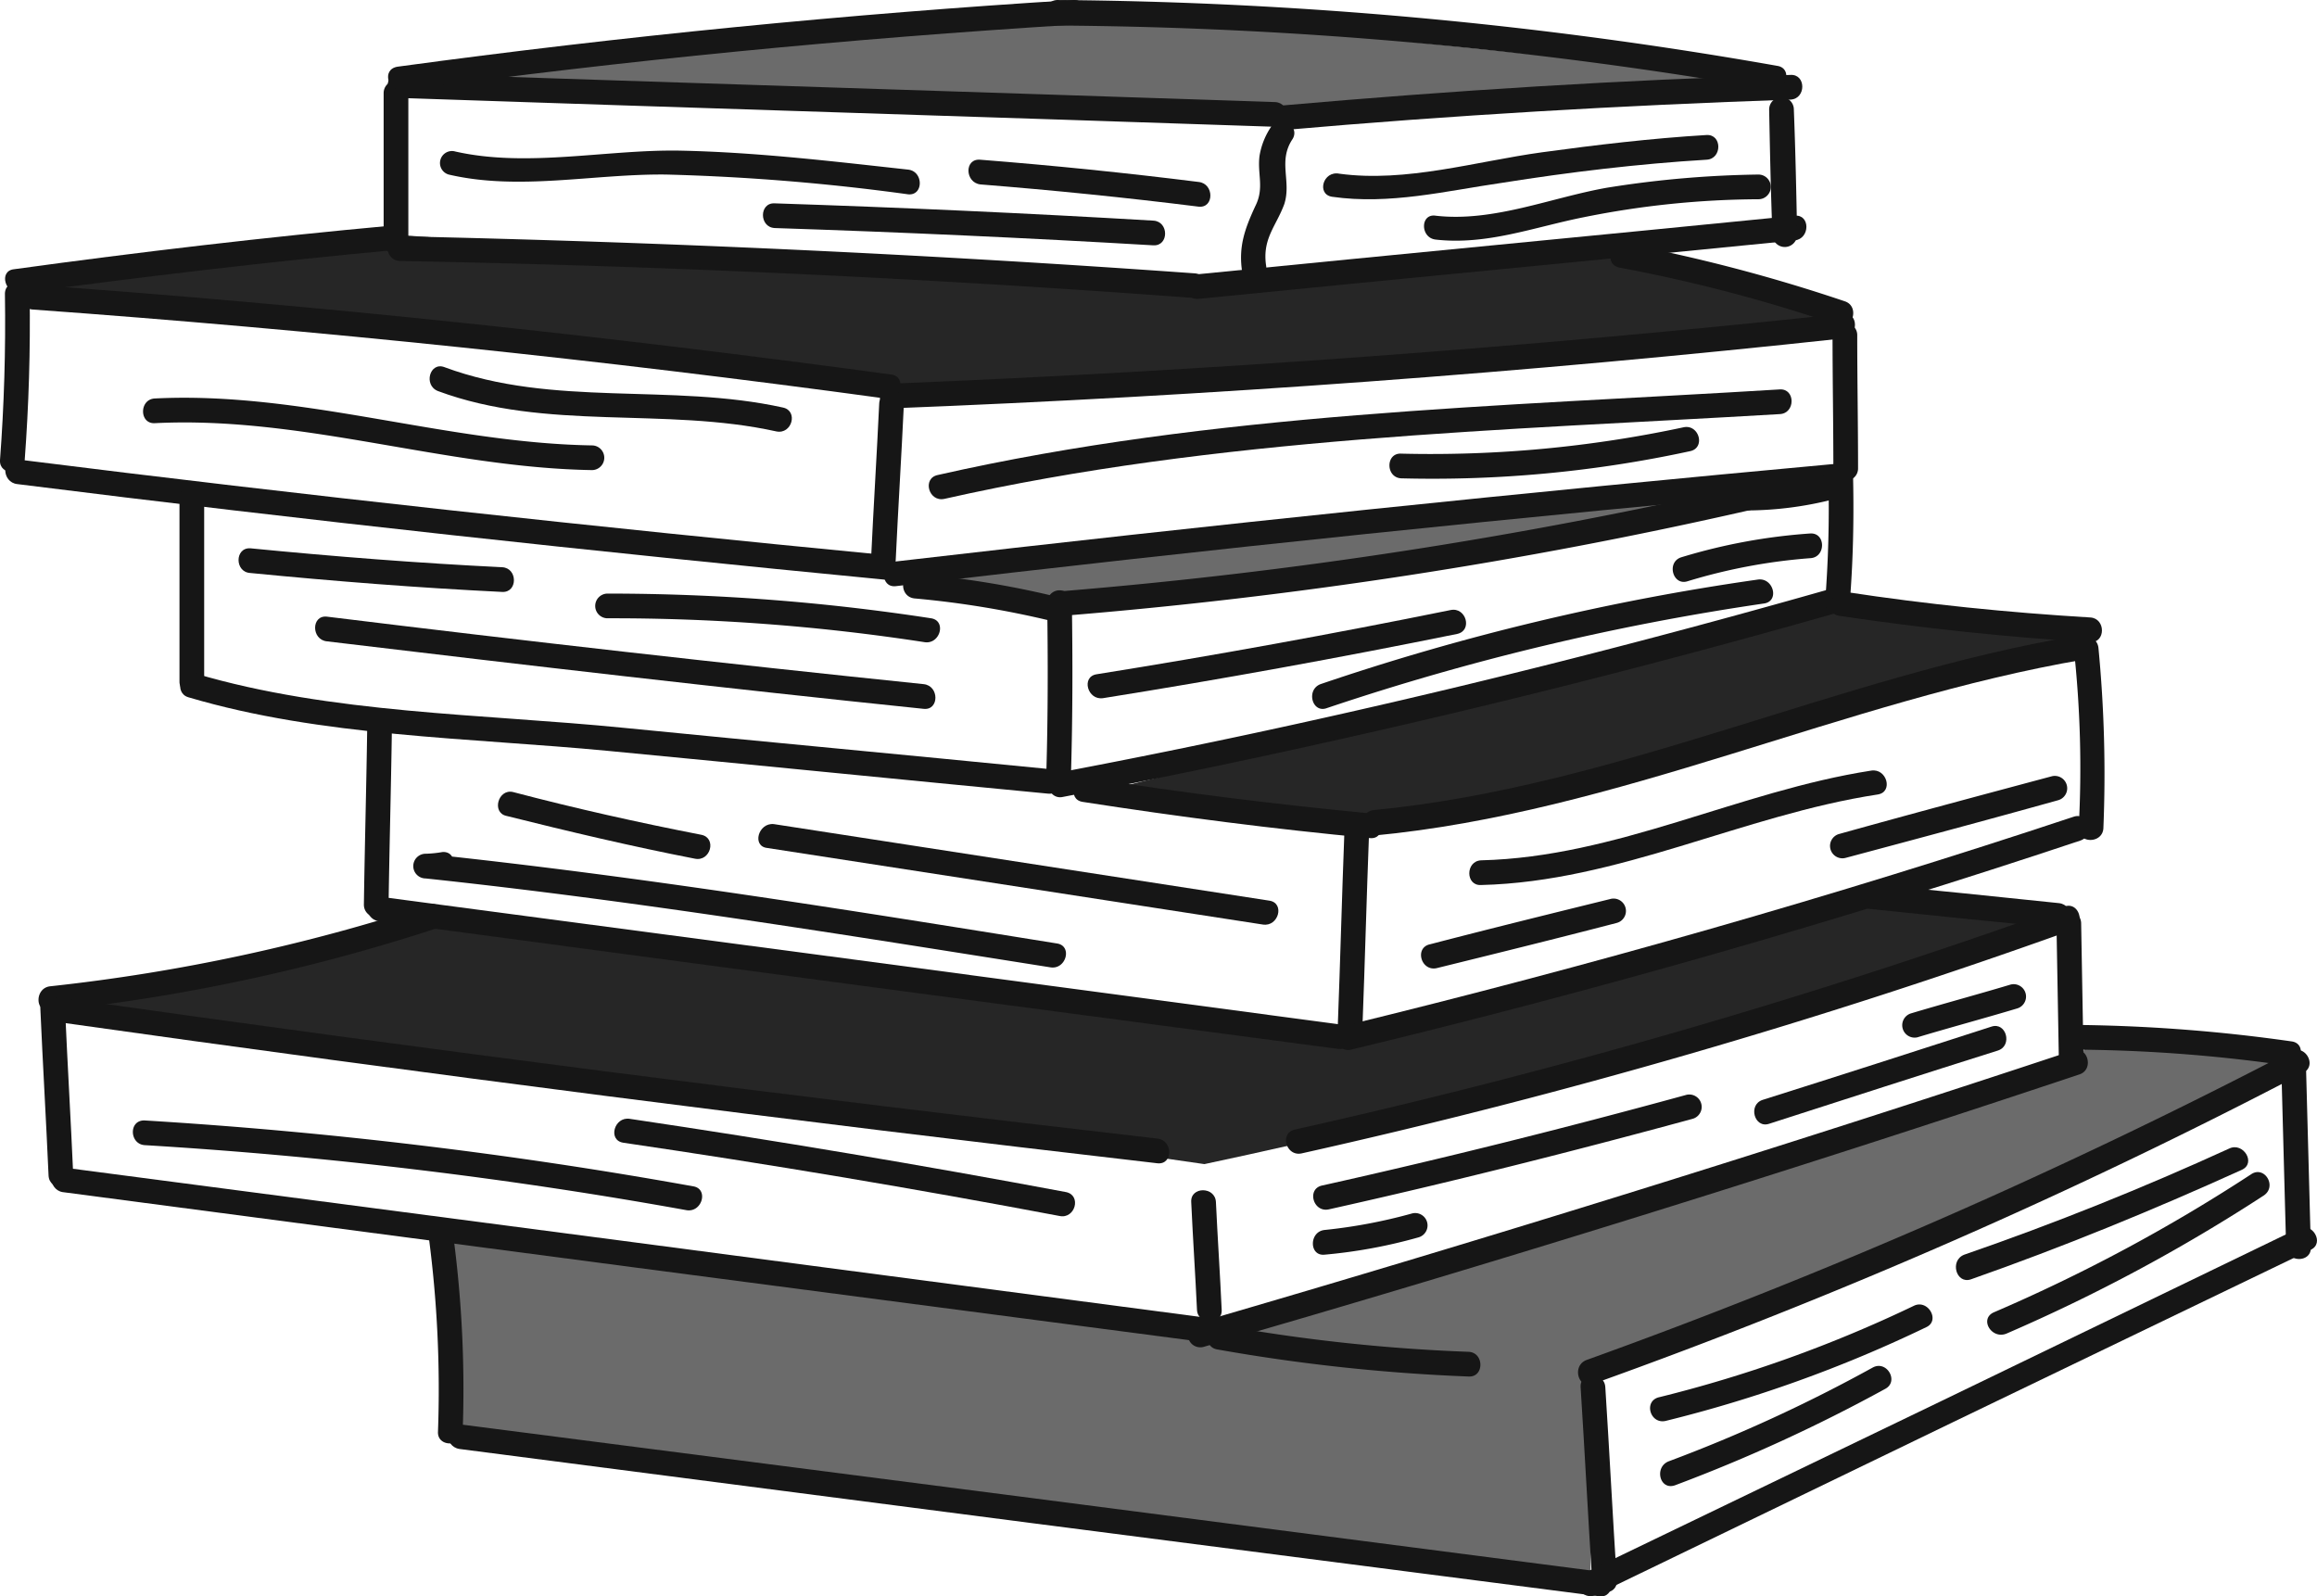 <svg xmlns="http://www.w3.org/2000/svg" width="281.45" height="193.912" viewBox="0 0 281.45 193.912">
  <g id="books" transform="translate(-0.998 -0.098)">
    <path id="Path" d="M0,7.3c2.2.4,5.4,1,9.4,1.5,19.1,2.8,32.7,2.7,49.5,2.9,10.1.1,25,.4,43.7,1.1,19.9-1.4,39.9-2.8,59.8-4.3-27.5-2.8-55-5.7-82.5-8.5Q39.85,3.6,0,7.3Z" transform="translate(53.9 1.2)" fill="#6b6b6b"/>
    <path id="Path-2" data-name="Path" d="M0,10.2l17.1,3.6A333.137,333.137,0,0,0,81.5,3.6C85.9,2.5,90.2,1.3,94.3,0Q47.2,5.1,0,10.2Z" transform="translate(112.7 60.4)" fill="#6b6b6b"/>
    <path id="Path-3" data-name="Path" d="M0,23.7C.1,32.1.2,40.6.3,49Q69.6,57.85,139,66.7V41.4q42.45-18.9,84.8-37.8L200.1,0c-.9,1.4-1.8,2.8-2.6,4.3Q146.05,20.2,94.6,36.2C63.1,32,31.5,27.8,0,23.7Z" transform="translate(55.2 125.8)" fill="#6b6b6b"/>
    <path id="Path-4" data-name="Path" d="M0,6.7c34.6,4.2,69.3,8.4,103.9,12.6,29-.7,59.5-2.6,91.3-6.1,8.5-.9,16.8-2,25-3.1-8.7-2.6-17.3-5.3-26-7.9-17.3,1.6-34.7,3.2-52,4.8C109.3,4.7,76.5,2.3,43.6,0,29.1,2.2,14.5,4.4,0,6.7Z" transform="translate(3.8 28.5)" fill="#262626"/>
    <path id="Path-5" data-name="Path" d="M0,22.6c10.7,1.6,21.5,3.2,32.2,4.8,29.6-7.7,59.1-15.3,88.7-23C111.1,2.9,101.4,1.5,91.6,0Q45.7,11.4,0,22.6Z" transform="translate(133.7 73.9)" fill="#262626"/>
    <path id="Path-6" data-name="Path" d="M0,13.1q68.4,9.75,136.7,19.6c14.1-3,28.8-6.5,44.1-10.7,21-5.7,40.5-12,58.6-18.4L219,0q-31.95,8.85-64,17.7Q98.3,9.9,41.6,2.2C27.8,5.9,13.9,9.5,0,13.1Z" transform="translate(10.6 108.8)" fill="#262626"/>
    <path id="Path-7" data-name="Path" d="M0,1.425v18.1a1.5,1.5,0,0,0,3,0V1.425a1.5,1.5,0,0,0-3,0Z" transform="translate(47.6 9.975)" fill="#161616"/>
    <path id="Path-8" data-name="Path" d="M1.5,3C36.9,4.2,72.4,5.3,107.8,6.5c1.9.1,1.9-2.9,0-3C72.4,2.3,36.9,1.2,1.5,0c-2-.1-2,2.9,0,3Z" transform="translate(48.1 8.998)" fill="#161616"/>
    <path id="Path-9" data-name="Path" d="M1.5,3Q49.8,3.9,98,7.5c1.9.1,1.9-2.9,0-3Q49.85,1.05,1.5,0a1.5,1.5,0,0,0,0,3Z" transform="translate(48.1 28.8)" fill="#161616"/>
    <path id="Path-10" data-name="Path" d="M1.463,6.7c20.5-1.8,41.1-3,61.6-3.7,1.9-.1,1.9-3.1,0-3-20.6.6-41.1,1.9-61.6,3.7-1.9.1-2,3.1,0,3Z" transform="translate(155.437 9.198)" fill="#161616"/>
    <path id="Path-11" data-name="Path" d="M1.425,10.11c24.1-2.4,48.3-4.7,72.4-7.1,1.9-.2,1.9-3.2,0-3-24.1,2.4-48.3,4.7-72.4,7.1-1.9.2-1.9,3.2,0,3Z" transform="translate(145.175 26.29)" fill="#161616"/>
    <path id="Path-12" data-name="Path" d="M3.65.728a8.9,8.9,0,0,0-1.4,3.5c-.3,2.2.6,3.9-.5,6.1-1.3,2.8-2.1,5-1.6,8.1.3,1.9,3.2,1.1,2.9-.8-.5-3.3,1.2-4.8,2.2-7.5.9-2.8-.8-5.2,1-7.9,1-1.6-1.6-3.2-2.6-1.5Z" transform="translate(151.75 14.772)" fill="#161616"/>
    <path id="Path-13" data-name="Path" d="M1.865,11c27-3.7,54.1-6.3,81.4-8,1.9-.1,1.9-3.1,0-3q-41.25,2.55-82.1,8.1c-2,.3-1.2,3.1.7,2.9Z" transform="translate(48.135 0.098)" fill="#161616"/>
    <path id="Path-14" data-name="Path" d="M1.425,3.1a524.356,524.356,0,0,1,86.7,7.8c1.9.3,2.7-2.6.8-2.9a524.392,524.392,0,0,0-87.5-8c-1.9.1-1.9,3.1,0,3.1Z" transform="translate(127.975 0.1)" fill="#161616"/>
    <path id="Path-15" data-name="Path" d="M1.086,2.912c8.6,2,17.6-.1,26.4,0a264.754,264.754,0,0,1,29.4,2.4c1.9.2,1.9-2.8,0-3-9.1-1-18.3-2.1-27.5-2.3-8.9-.2-18.7,2.1-27.5.1a1.456,1.456,0,1,0-.8,2.8Z" transform="translate(54.414 18.388)" fill="#161616"/>
    <path id="Path-16" data-name="Path" d="M1.425,3c15.3.5,30.7,1.2,46,2.1,1.9.1,1.9-2.9,0-3-15.3-.9-30.7-1.6-46-2.1-1.9-.1-1.9,2.9,0,3Z" transform="translate(93.675 24.798)" fill="#161616"/>
    <path id="Path-17" data-name="Path" d="M1.463,3.01c8.8.7,17.7,1.6,26.5,2.7,1.9.2,1.9-2.8,0-3-8.8-1.1-17.6-2-26.5-2.7-2-.2-1.9,2.8,0,3Z" transform="translate(118.637 19.49)" fill="#161616"/>
    <path id="Path-18" data-name="Path" d="M1.08,7.5c7,1,13.8-.7,20.7-1.7,8.2-1.3,16.5-2.3,24.8-2.8,1.9-.1,1.9-3.1,0-3-6.7.4-13.4,1.2-20,2.1-8,1.1-16.5,3.7-24.6,2.6-2-.4-2.8,2.5-.9,2.8Z" transform="translate(161.72 16.498)" fill="#161616"/>
    <path id="Path-19" data-name="Path" d="M1.425,7.9c6.2.7,11.9-1.5,17.9-2.7A109.214,109.214,0,0,1,40.625,3a1.5,1.5,0,0,0,0-3,125.774,125.774,0,0,0-18.4,1.6c-6.8,1.2-13.8,4.2-20.8,3.4-1.9-.3-1.9,2.7,0,2.9Z" transform="translate(173.975 21.3)" fill="#161616"/>
    <path id="Path-20" data-name="Path" d="M0,1.5C.1,6.6.2,11.6.4,16.7a1.5,1.5,0,0,0,3,0C3.3,11.6,3.2,6.6,3,1.5a1.5,1.5,0,0,0-3,0Z" transform="translate(215.9 11.9)" fill="#161616"/>
    <path id="Path-21" data-name="Path" d="M.6,1.5Q.752,11.55,0,21.6c-.1,1.9,2.9,1.9,3,0q.75-10.05.6-20.1c-.1-2-3.1-2-3,0Z" transform="translate(0.998 34.4)" fill="#161616"/>
    <path id="Path-22" data-name="Path" d="M1.463,3.01c35,4.4,70.1,8.2,105.3,11.6,1.9.2,1.9-2.8,0-3-35.2-3.4-70.3-7.2-105.3-11.6-2-.2-1.9,2.8,0,3Z" transform="translate(1.637 55.89)" fill="#161616"/>
    <path id="Path-23" data-name="Path" d="M1,1.425c-.3,6.4-.7,12.7-1,19.1-.1,1.9,2.9,1.9,3,0,.3-6.4.7-12.7,1-19.1.1-1.9-2.9-1.9-3,0Z" transform="translate(106.798 47.675)" fill="#161616"/>
    <path id="Path-24" data-name="Path" d="M1.425,11.51q57.9-2.25,115.6-8.5c1.9-.2,1.9-3.2,0-3q-57.6,6.15-115.6,8.5c-1.9.1-1.9,3.1,0,3Z" transform="translate(107.875 38.19)" fill="#161616"/>
    <path id="Path-25" data-name="Path" d="M1.425,14.91q57.15-6.75,114.6-11.9c1.9-.2,1.9-3.2,0-3q-57.3,5.25-114.6,11.9c-1.9.2-1.9,3.2,0,3Z" transform="translate(108.375 56.39)" fill="#161616"/>
    <path id="Path-26" data-name="Path" d="M0,1.5C0,6.9.1,12.3.1,17.7a1.5,1.5,0,0,0,3,0C3.1,12.3,3,6.9,3,1.5a1.5,1.5,0,0,0-3,0Z" transform="translate(223.6 39.3)" fill="#161616"/>
    <path id="Path-27" data-name="Path" d="M1.886,8.21c15-2,30-3.8,45.1-5.2,1.9-.2,1.9-3.2,0-3-15.3,1.4-30.6,3.2-45.9,5.3-1.9.2-1.1,3.1.8,2.9Z" transform="translate(1.614 27.49)" fill="#161616"/>
    <path id="Path-28" data-name="Path" d="M1.425,3q51.9,3.75,103.5,10.8c1.9.3,2.7-2.6.8-2.9C71.125,6.2,36.325,2.5,1.425,0c-1.9-.1-1.9,2.9,0,3Z" transform="translate(3.575 34.698)" fill="#161616"/>
    <path id="Path-29" data-name="Path" d="M1.086,2.938a189.36,189.36,0,0,1,26.6,7c1.8.6,2.6-2.3.8-2.9a200.021,200.021,0,0,0-26.6-7c-1.9-.4-2.7,2.5-.8,2.9Z" transform="translate(196.614 29.662)" fill="#161616"/>
    <path id="Path-30" data-name="Path" d="M1.425,3.088c18-.9,35.2,5.4,53.1,5.7a1.5,1.5,0,0,0,0-3c-17.9-.3-35.2-6.6-53.1-5.7-1.9.1-1.9,3.1,0,3Z" transform="translate(18.375 48.412)" fill="#161616"/>
    <path id="Path-31" data-name="Path" d="M1.015,3.008c13.2,4.9,27.5,1.9,41.1,4.9,1.9.4,2.7-2.5.8-2.9-13.6-3-27.9,0-41.1-4.9-1.8-.7-2.6,2.2-.8,2.9Z" transform="translate(53.185 44.592)" fill="#161616"/>
    <path id="Path-32" data-name="Path" d="M1.886,13.3c33.2-7.5,67.7-8.3,101.5-10.3,1.9-.1,1.9-3.1,0-3-34.2,2.1-68.8,2.8-102.3,10.4-1.9.4-1.1,3.3.8,2.9Z" transform="translate(113.814 47.398)" fill="#161616"/>
    <path id="Path-33" data-name="Path" d="M1.425,6.238a147.663,147.663,0,0,0,35.1-3.3c1.9-.4,1.1-3.3-.8-2.9a146.644,146.644,0,0,1-34.3,3.2c-1.9-.1-1.9,2.9,0,3Z" transform="translate(169.775 51.962)" fill="#161616"/>
    <path id="Path-34" data-name="Path" d="M0,1.425v22.4a1.5,1.5,0,0,0,3,0V1.425a1.5,1.5,0,0,0-3,0Z" transform="translate(22.8 59.075)" fill="#161616"/>
    <path id="Path-35" data-name="Path" d="M1.015,2.958c16.2,4.8,34.1,4.9,50.9,6.5,17.8,1.7,35.7,3.5,53.5,5.2,1.9.2,1.9-2.8,0-3-17.2-1.7-34.4-3.3-51.6-5-17.1-1.7-35.5-1.7-52-6.6-1.8-.5-2.6,2.4-.8,2.9Z" transform="translate(22.885 81.842)" fill="#161616"/>
    <path id="Path-36" data-name="Path" d="M.1,1.5C.2,8.4.2,15.2,0,22.1a1.5,1.5,0,0,0,3,0c.2-6.9.2-13.7.1-20.6a1.5,1.5,0,1,0-3,0Z" transform="translate(128.1 71.8)" fill="#161616"/>
    <path id="Path-37" data-name="Path" d="M1.5,3A114.452,114.452,0,0,1,17.9,5.7a1.5,1.5,0,0,0,.8-2.9A112.1,112.1,0,0,0,1.5,0c-2-.1-2,2.9,0,3Z" transform="translate(110.7 69.798)" fill="#161616"/>
    <path id="Path-38" data-name="Path" d="M1.425,15.738a588.311,588.311,0,0,0,83.3-12.8c1.9-.4,1.1-3.3-.8-2.9a589.331,589.331,0,0,1-82.5,12.7c-1.9.1-1.9,3.1,0,3Z" transform="translate(128.675 59.162)" fill="#161616"/>
    <path id="Path-39" data-name="Path" d="M1.815,25.458c31.8-6.1,63.4-13.6,94.5-22.5a1.5,1.5,0,0,0-.8-2.9c-31.2,8.9-62.7,16.5-94.5,22.5-1.8.4-1,3.3.8,2.9Z" transform="translate(128.285 71.442)" fill="#161616"/>
    <path id="Path-40" data-name="Path" d="M.41,1.425a147.467,147.467,0,0,1-.4,14.9c-.2,1.9,2.8,1.9,3,0,.4-5,.5-10,.4-14.9a1.5,1.5,0,0,0-3,0Z" transform="translate(222.69 56.875)" fill="#161616"/>
    <path id="Path-41" data-name="Path" d="M1.425,4.258a43.026,43.026,0,0,0,10.1-1.3,1.5,1.5,0,0,0-.8-2.9,36.506,36.506,0,0,1-9.3,1.2,1.5,1.5,0,0,0,0,3Z" transform="translate(211.975 57.842)" fill="#161616"/>
    <path id="Path-42" data-name="Path" d="M1.425,3.01c24.2,2.9,48.3,5.7,72.5,8.2,1.9.2,1.9-2.8,0-3q-36.3-3.75-72.5-8.2c-1.9-.2-1.9,2.8,0,3Z" transform="translate(39.275 74.99)" fill="#161616"/>
    <path id="Path-43" data-name="Path" d="M1.425,3c10.2,1,20.4,1.8,30.6,2.3,1.9.1,1.9-2.9,0-3-10.2-.5-20.4-1.3-30.6-2.3-1.9-.1-1.9,2.9,0,3Z" transform="translate(29.975 66.698)" fill="#161616"/>
    <path id="Path-44" data-name="Path" d="M1.463,3a248.587,248.587,0,0,1,38.5,2.9c1.9.3,2.7-2.6.8-2.9a258.078,258.078,0,0,0-39.3-3,1.5,1.5,0,0,0,0,3Z" transform="translate(73.337 72.2)" fill="#161616"/>
    <path id="Path-45" data-name="Path" d="M1.886,10.738c14.4-2.3,28.7-4.9,43-7.8,1.9-.4,1.1-3.3-.8-2.9-14.3,2.9-28.6,5.5-43,7.8-1.9.3-1.1,3.2.8,2.9Z" transform="translate(133.114 74.162)" fill="#161616"/>
    <path id="Path-46" data-name="Path" d="M1.815,15.622a304.009,304.009,0,0,1,53.1-12.7c1.9-.3,1.1-3.2-.8-2.9a293.263,293.263,0,0,0-53.1,12.7c-1.8.7-1,3.6.8,2.9Z" transform="translate(160.385 70.478)" fill="#161616"/>
    <path id="Path-47" data-name="Path" d="M1.815,5.8A68.739,68.739,0,0,1,16.715,3c1.9-.1,1.9-3.1,0-3a70.081,70.081,0,0,0-15.7,2.9c-1.8.6-1,3.5.8,2.9Z" transform="translate(204.185 64.898)" fill="#161616"/>
    <path id="Path-48" data-name="Path" d="M.4,1.425c-.1,7.1-.3,14.2-.4,21.3a1.5,1.5,0,0,0,3,0c.1-7.1.3-14.2.4-21.3.1-1.9-2.9-1.9-3,0Z" transform="translate(45.2 87.275)" fill="#161616"/>
    <path id="Path-49" data-name="Path" d="M1.425,3.021q58.2,7.8,116.5,15.5c1.9.3,1.9-2.7,0-3q-58.2-7.8-116.5-15.5c-1.9-.3-1.9,2.7,0,3Z" transform="translate(45.575 108.979)" fill="#161616"/>
    <path id="Path-50" data-name="Path" d="M1.086,2.922c11.6,1.8,23.2,3.3,34.9,4.4,1.9.2,1.9-2.8,0-3-11.4-1.1-22.8-2.5-34.1-4.3-1.9-.3-2.7,2.6-.8,2.9Z" transform="translate(131.414 94.578)" fill="#161616"/>
    <path id="Path-51" data-name="Path" d="M1.425,24.322c29.8-2.8,57.1-16.4,86.4-21.4,1.9-.3,1.1-3.2-.8-2.9-29.1,4.9-56.1,18.4-85.6,21.2-1.9.3-1.9,3.3,0,3.1Z" transform="translate(166.375 77.278)" fill="#161616"/>
    <path id="Path-52" data-name="Path" d="M1.086,2.922c10.1,1.5,20.3,2.6,30.5,3.2,1.9.1,1.9-2.9,0-3-10-.6-19.9-1.6-29.7-3.1-1.9-.3-2.7,2.6-.8,2.9Z" transform="translate(223.314 71.978)" fill="#161616"/>
    <path id="Path-53" data-name="Path" d="M.8,1.5C.5,9.3.3,17.2,0,25c-.1,1.9,2.9,1.9,3,0,.3-7.8.5-15.7.8-23.5.1-2-2.9-2-3,0Z" transform="translate(163.498 99.8)" fill="#161616"/>
    <path id="Path-54" data-name="Path" d="M1.886,28.381q44.85-10.8,88.6-25.4c1.8-.6,1-3.5-.8-2.9-29.2,9.7-58.7,18.1-88.6,25.4-1.9.4-1.1,3.3.8,2.9Z" transform="translate(163.214 99.219)" fill="#161616"/>
    <path id="Path-55" data-name="Path" d="M.01,1.425a133.6,133.6,0,0,1,.6,21.9c-.1,1.9,2.9,1.9,3,0a160.237,160.237,0,0,0-.6-21.9c-.2-1.9-3.2-1.9-3,0Z" transform="translate(252.89 77.375)" fill="#161616"/>
    <path id="Path-56" data-name="Path" d="M3.425.01a13.552,13.552,0,0,1-2,.2,1.5,1.5,0,0,0,0,3c25.4,2.7,50.6,6.8,75.9,10.8,1.9.3,2.7-2.6.8-2.9-25.5-4.1-51-8.2-76.7-10.9v3a13.552,13.552,0,0,1,2-.2c1.9-.2,1.9-3.2,0-3Z" transform="translate(51.275 103.59)" fill="#161616"/>
    <path id="Path-57" data-name="Path" d="M1.015,2.938c7.6,1.9,15.2,3.7,22.9,5.2,1.9.4,2.7-2.5.8-2.9-7.7-1.5-15.3-3.2-22.9-5.2-1.8-.4-2.6,2.5-.8,2.9Z" transform="translate(61.485 96.262)" fill="#161616"/>
    <path id="Path-58" data-name="Path" d="M1.086,2.91c20.1,3.1,40.1,6.2,60.2,9.3,1.9.3,2.7-2.6.8-2.9-20.1-3.1-40.1-6.2-60.2-9.3-1.9-.2-2.7,2.7-.8,2.9Z" transform="translate(93.114 100.19)" fill="#161616"/>
    <path id="Path-59" data-name="Path" d="M1.425,13.922c16.7-.4,31.8-8.5,48.2-11,1.9-.3,1.1-3.2-.8-2.9-16.1,2.5-30.9,10.5-47.4,10.9-1.9.1-1.9,3.1,0,3Z" transform="translate(179.475 93.678)" fill="#161616"/>
    <path id="Path-60" data-name="Path" d="M1.886,8.458c7.3-1.8,14.6-3.6,21.9-5.5a1.5,1.5,0,0,0-.8-2.9c-7.3,1.8-14.6,3.6-21.9,5.5-1.9.4-1.1,3.3.8,2.9Z" transform="translate(173.614 109.242)" fill="#161616"/>
    <path id="Path-61" data-name="Path" d="M1.886,9.958c8.6-2.3,17.2-4.6,25.8-7a1.5,1.5,0,0,0-.8-2.9c-8.6,2.3-17.2,4.6-25.8,7a1.5,1.5,0,0,0,.8,2.9Z" transform="translate(223.314 94.342)" fill="#161616"/>
    <path id="Path-62" data-name="Path" d="M1.425,12.981a226.935,226.935,0,0,0,46.8-10c1.8-.6,1-3.5-.8-2.9a225.914,225.914,0,0,1-46,9.9c-1.9.2-1.9,3.2,0,3Z" transform="translate(5.675 109.919)" fill="#161616"/>
    <path id="Path-63" data-name="Path" d="M0,1.425c.3,6.8.7,13.5,1,20.3.1,1.9,3.1,1.9,3,0-.3-6.8-.7-13.5-1-20.3-.1-1.9-3.1-1.9-3,0Z" transform="translate(5.898 121.175)" fill="#161616"/>
    <path id="Path-64" data-name="Path" d="M1.388,3.021q69.3,9.15,138.5,18.2c1.9.3,1.9-2.8,0-3q-69.3-9.15-138.5-18.2c-1.9-.3-1.8,2.7,0,3Z" transform="translate(7.212 141.879)" fill="#161616"/>
    <path id="Path-65" data-name="Path" d="M1.058,2.91q66.9,9.45,133.9,17.2c1.9.2,1.9-2.8,0-3Q68.358,9.46,1.858.01c-1.8-.2-2.7,2.7-.8,2.9Z" transform="translate(6.642 121.29)" fill="#161616"/>
    <path id="Path-66" data-name="Path" d="M1.886,36.081q53.55-15.45,106.4-33.1c1.8-.6,1-3.5-.8-2.9q-52.95,17.55-106.4,33.1a1.5,1.5,0,0,0,.8,2.9Z" transform="translate(145.314 127.619)" fill="#161616"/>
    <path id="Path-67" data-name="Path" d="M1.886,30.081a780.336,780.336,0,0,0,93.5-27.1c1.8-.6,1-3.5-.8-2.9a780.336,780.336,0,0,1-93.5,27.1c-1.9.4-1.1,3.3.8,2.9Z" transform="translate(157.214 110.119)" fill="#161616"/>
    <path id="Path-68" data-name="Path" d="M0,1.425c.1,5.7.2,11.3.3,17a1.5,1.5,0,0,0,3,0c-.1-5.7-.2-11.3-.3-17-.1-1.9-3.1-1.9-3,0Z" transform="translate(250.798 110.775)" fill="#161616"/>
    <path id="Path-69" data-name="Path" d="M1.425,3.01c7.7.8,15.3,1.6,23,2.3,1.9.2,1.9-2.8,0-3-7.7-.8-15.3-1.6-23-2.3-1.9-.2-1.9,2.8,0,3Z" transform="translate(226.675 107.49)" fill="#161616"/>
    <path id="Path-70" data-name="Path" d="M1.463,3a559.869,559.869,0,0,1,65.8,7.9c1.9.3,2.7-2.6.8-2.9a570.963,570.963,0,0,0-66.6-8c-2-.1-1.9,2.9,0,3Z" transform="translate(17.137 136.198)" fill="#161616"/>
    <path id="Path-71" data-name="Path" d="M1.086,2.922q26.55,3.9,53,8.9c1.9.4,2.7-2.5.8-2.9q-26.4-4.95-53-8.9c-1.9-.3-2.7,2.6-.8,2.9Z" transform="translate(75.614 135.978)" fill="#161616"/>
    <path id="Path-72" data-name="Path" d="M0,1.425c.2,4.4.5,8.8.7,13.1.1,1.9,3.1,1.9,3,0-.2-4.4-.5-8.8-.7-13.1-.1-1.9-3.1-1.9-3,0Z" transform="translate(145.698 144.675)" fill="#161616"/>
    <path id="Path-73" data-name="Path" d="M1.886,13.958c14.8-3.3,29.5-7,44.2-11a1.5,1.5,0,0,0-.8-2.9c-14.6,4-29.4,7.7-44.2,11-1.9.4-1.1,3.3.8,2.9Z" transform="translate(160.514 133.042)" fill="#161616"/>
    <path id="Path-74" data-name="Path" d="M1.425,5.058a61.944,61.944,0,0,0,11.4-2.1,1.5,1.5,0,0,0-.8-2.9,63.893,63.893,0,0,1-10.6,2c-1.9.2-1.9,3.2,0,3Z" transform="translate(160.475 147.442)" fill="#161616"/>
    <path id="Path-75" data-name="Path" d="M1.815,11.881c9.3-3,18.6-6,27.8-8.9,1.8-.6,1-3.5-.8-2.9-9.3,3-18.6,6-27.8,8.9-1.8.6-1,3.5.8,2.9Z" transform="translate(214.085 124.719)" fill="#161616"/>
    <path id="Path-76" data-name="Path" d="M1.843,6.458c4-1.2,8.1-2.3,12.1-3.5a1.5,1.5,0,0,0-.8-2.9c-4,1.2-8.1,2.3-12.1,3.5a1.506,1.506,0,0,0,.8,2.9Z" transform="translate(232.057 119.642)" fill="#161616"/>
    <path id="Path-77" data-name="Path" d="M.01,1.425a141.8,141.8,0,0,1,1.1,23.5c-.1,1.9,2.9,1.9,3,0a141.8,141.8,0,0,0-1.1-23.5c-.2-1.9-3.2-1.9-3,0Z" transform="translate(53.09 149.075)" fill="#161616"/>
    <path id="Path-78" data-name="Path" d="M1.425,3.021q69.3,9,138.5,17.9c1.9.2,1.9-2.8,0-3q-69.3-9-138.5-17.9c-1.9-.3-1.9,2.7,0,3Z" transform="translate(55.375 173.079)" fill="#161616"/>
    <path id="Path-79" data-name="Path" d="M0,1.463c.5,7.8.9,15.7,1.4,23.5.1,1.9,3.1,1.9,3,0-.5-7.8-.9-15.7-1.4-23.5-.1-1.9-3.1-2-3,0Z" transform="translate(192.998 167.137)" fill="#161616"/>
    <path id="Path-80" data-name="Path" d="M2.292,44.651q43.35-21,86.8-41.9c1.7-.8.2-3.4-1.5-2.6q-43.35,21-86.8,41.9c-1.8.9-.2,3.5,1.5,2.6Z" transform="translate(192.608 149.149)" fill="#161616"/>
    <path id="Path-81" data-name="Path" d="M1.815,40.587a681.634,681.634,0,0,0,86.3-37.8c1.7-.9.2-3.5-1.5-2.6a693.447,693.447,0,0,1-85.6,37.5c-1.8.7-1,3.6.8,2.9Z" transform="translate(192.685 127.613)" fill="#161616"/>
    <path id="Path-82" data-name="Path" d="M0,1.5C.2,9,.4,16.5.6,23.9c.1,1.9,3.1,1.9,3,0-.2-7.5-.4-15-.6-22.4a1.5,1.5,0,0,0-3,0Z" transform="translate(278.1 127.7)" fill="#161616"/>
    <path id="Path-83" data-name="Path" d="M1.425,3a186.926,186.926,0,0,1,24.8,1.9c1.9.3,2.7-2.6.8-2.9a199.209,199.209,0,0,0-25.6-2,1.5,1.5,0,0,0,0,3Z" transform="translate(252.375 124.6)" fill="#161616"/>
    <path id="Path-84" data-name="Path" d="M1.086,2.938a223.666,223.666,0,0,0,30.6,3.3c1.9.1,1.9-2.9,0-3a213.731,213.731,0,0,1-29.8-3.2c-1.9-.4-2.7,2.5-.8,2.9Z" transform="translate(147.714 161.062)" fill="#161616"/>
    <path id="Path-85" data-name="Path" d="M1.865,14.151a162.035,162.035,0,0,0,31.7-11.4c1.7-.8.2-3.4-1.5-2.6a160.355,160.355,0,0,1-30.9,11.1c-2,.4-1.2,3.3.7,2.9Z" transform="translate(201.435 158.549)" fill="#161616"/>
    <path id="Path-86" data-name="Path" d="M1.843,14.487a195.927,195.927,0,0,0,25.5-11.7c1.7-.9.2-3.5-1.5-2.6a185.447,185.447,0,0,1-24.8,11.4c-1.8.7-1.1,3.6.8,2.9Z" transform="translate(202.657 166.013)" fill="#161616"/>
    <path id="Path-87" data-name="Path" d="M1.815,16.051c11.1-3.9,22.1-8.4,32.9-13.3,1.8-.8.2-3.4-1.5-2.6-10.5,4.8-21.2,9.1-32.2,12.9-1.8.7-1,3.6.8,3Z" transform="translate(238.585 139.449)" fill="#161616"/>
    <path id="Path-88" data-name="Path" d="M2.313,19.631a209.484,209.484,0,0,0,31.3-16.8c1.6-1.1.1-3.6-1.5-2.6a204.69,204.69,0,0,1-31.3,16.8c-1.8.8-.3,3.3,1.5,2.6Z" transform="translate(242.387 142.469)" fill="#161616"/>
  </g>
</svg>
